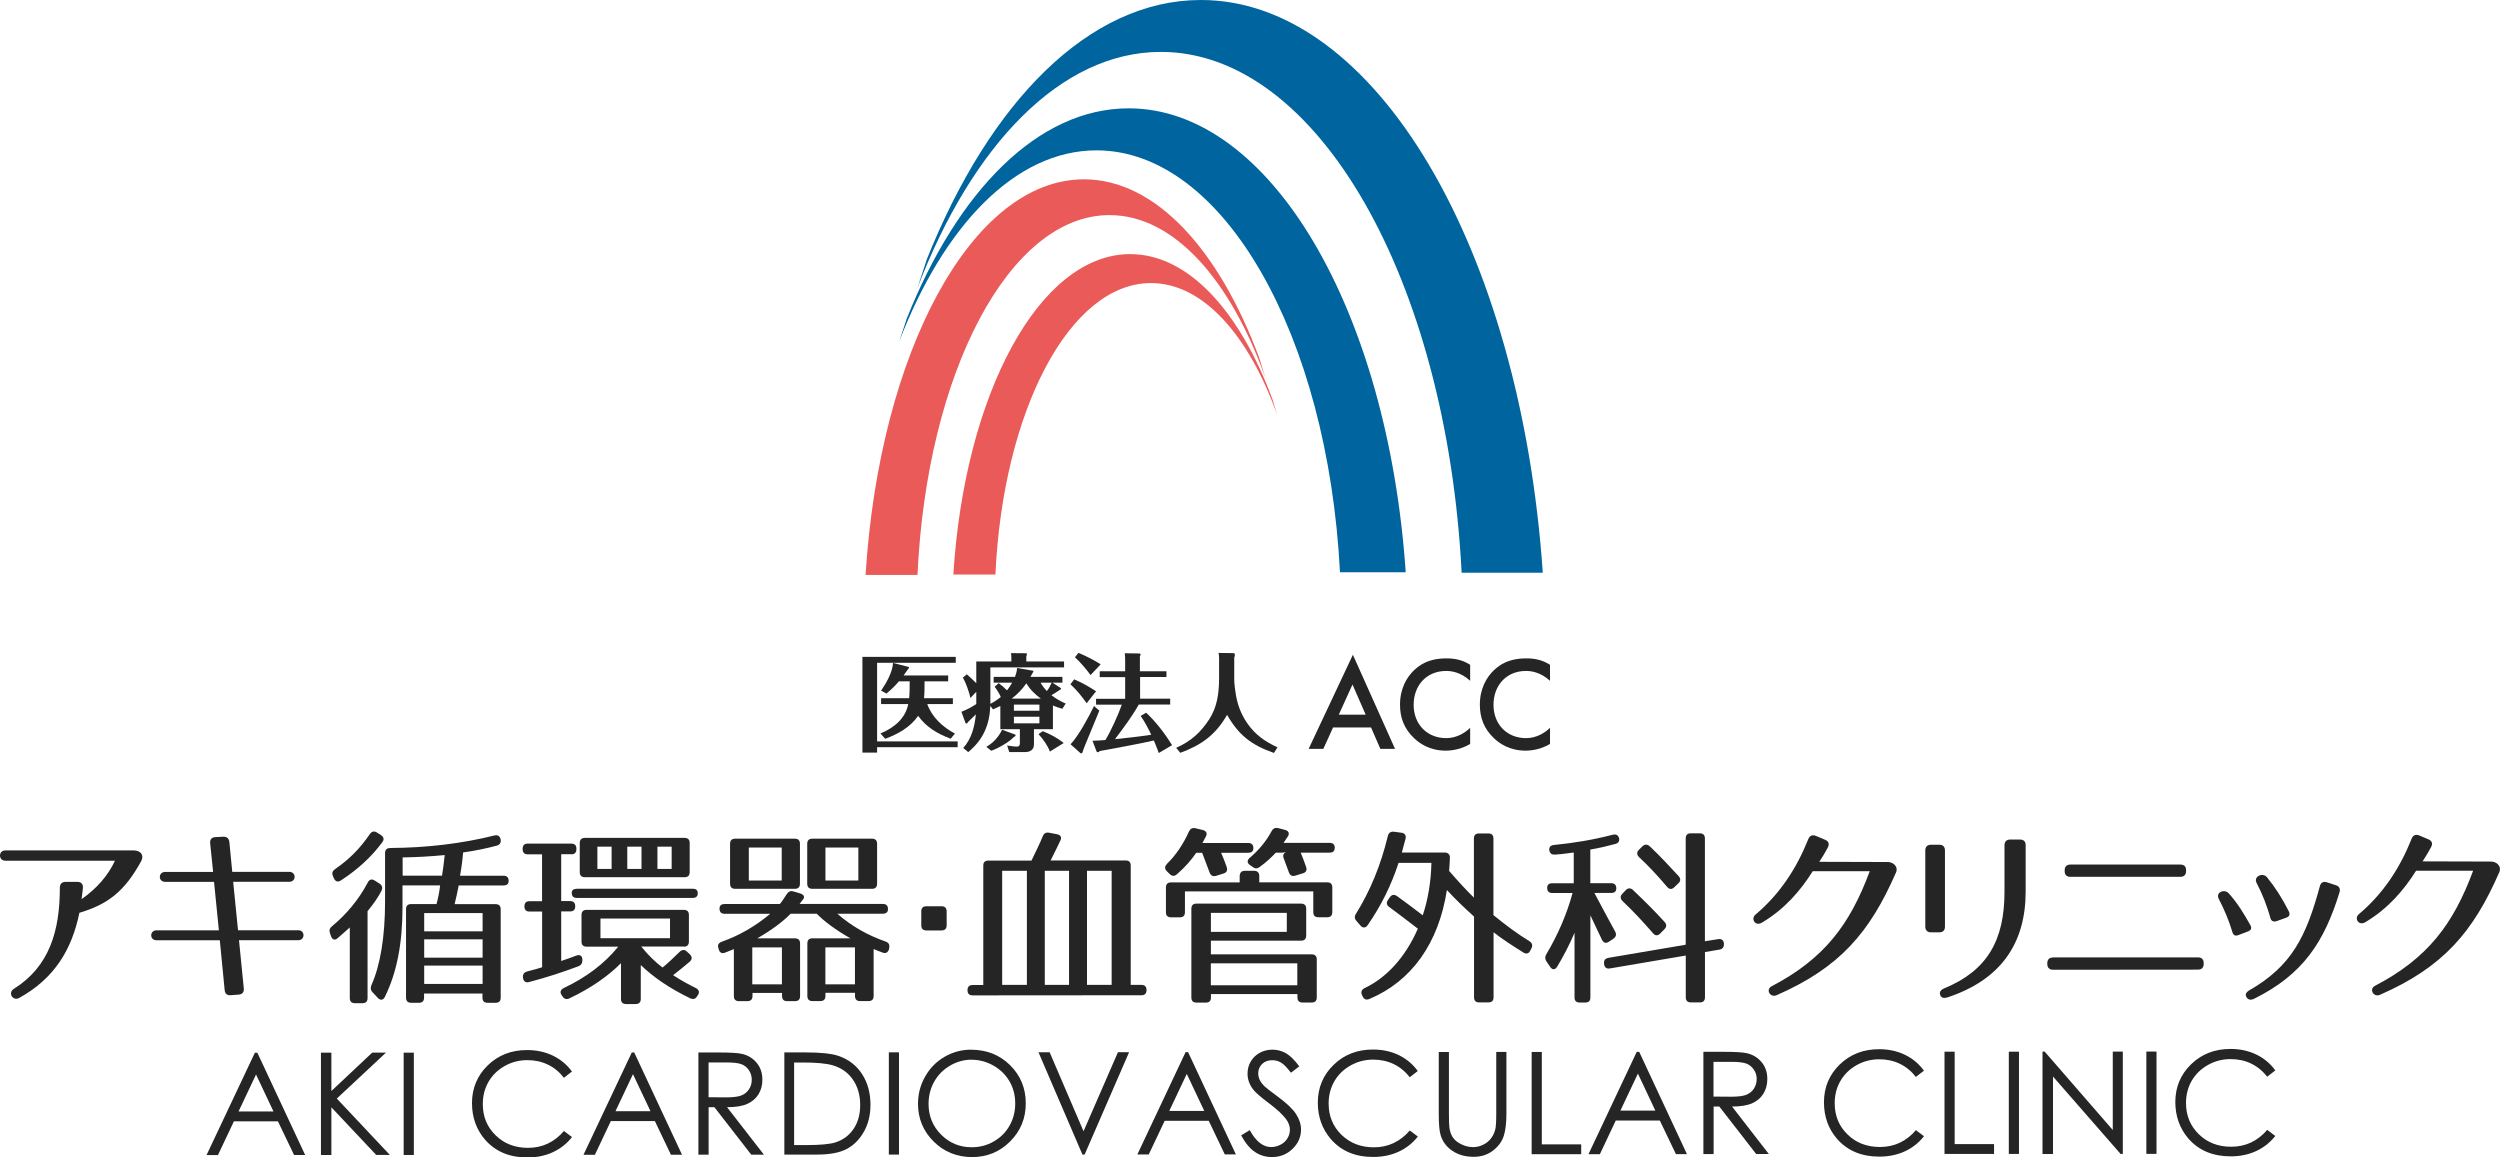 <svg width="324" height="150" viewBox="0 0 324 150" fill="none" xmlns="http://www.w3.org/2000/svg">
<g clip-path="url(#clip0_215_563)">
<path d="M18.325 111.555C16.142 115.564 13.95 117.204 10.288 118.3C9.32 123.031 7.06 126.819 2.481 129.334C1.657 129.784 0.986 128.663 1.784 128.161C6.44 125.248 7.757 120.584 7.757 115.038C7.757 114.562 8.028 114.29 8.504 114.29H10.025C10.518 114.29 10.773 114.562 10.747 115.063C10.696 115.564 10.645 116.057 10.569 116.533C12.591 115.114 14.001 113.466 14.901 111.547H0.688C-0.229 111.555 -0.229 110.213 0.688 110.213H17.323C18.24 110.213 18.691 110.85 18.317 111.547L18.325 111.555Z" fill="#252525"/>
<path d="M30.933 128.9L29.939 128.977C29.438 129.028 29.166 128.807 29.115 128.306L28.486 121.859H20.296C19.353 121.859 19.379 120.568 20.296 120.568H28.367L27.738 114.29H21.418C20.466 114.29 20.492 112.999 21.418 112.999H27.619L27.237 109.287C27.186 108.786 27.433 108.514 27.934 108.489L28.928 108.438C29.395 108.412 29.675 108.659 29.726 109.134L30.1 112.991H37.492C38.409 112.991 38.417 114.282 37.492 114.282H30.219L30.848 120.559H38.664C39.556 120.559 39.556 121.85 38.664 121.85H30.975L31.596 128.102C31.646 128.578 31.4 128.875 30.924 128.9H30.933Z" fill="#252525"/>
<path d="M49.453 115.42C49.054 116.218 48.434 117.119 47.635 118.087V129.342C47.635 129.792 47.423 130.013 46.973 130.013H46.004C45.554 130.013 45.333 129.792 45.333 129.342V120.202L43.778 121.57C43.404 121.918 43.056 121.799 42.886 121.298L42.759 120.924C42.631 120.551 42.733 120.279 43.039 120.032C44.849 118.537 46.488 116.618 47.661 114.375C47.882 113.95 48.205 113.874 48.578 114.129L49.173 114.503C49.521 114.732 49.623 115.046 49.445 115.42H49.453ZM49.547 109.151C48.23 110.944 46.437 112.642 44.169 114.112C43.795 114.358 43.472 114.265 43.269 113.815L43.15 113.534C42.971 113.161 43.099 112.863 43.447 112.617C45.189 111.419 46.607 110.043 47.924 108.106C48.17 107.75 48.493 107.656 48.867 107.903L49.368 108.225C49.742 108.472 49.819 108.794 49.547 109.143V109.151ZM50.592 109.899C55.349 109.873 59.878 109.321 64.083 108.276C64.508 108.174 64.805 108.353 64.882 108.803C64.958 109.202 64.78 109.499 64.355 109.601C63.055 109.95 61.619 110.255 60.022 110.476C59.971 111.079 59.878 112.048 59.623 113.492H65.247C65.697 113.492 65.918 113.713 65.918 114.163C65.918 114.562 65.689 114.757 65.247 114.757H59.444C59.342 115.361 59.172 116.108 58.918 117.178H64.219C64.669 117.178 64.89 117.399 64.89 117.841V129.291C64.89 129.741 64.678 129.962 64.227 129.962H63.199C62.749 129.962 62.528 129.741 62.528 129.291V128.764H54.959V129.291C54.959 129.741 54.729 129.962 54.287 129.962H53.293C52.843 129.962 52.622 129.733 52.622 129.291V117.841C52.622 117.391 52.835 117.17 53.285 117.17H56.573C56.777 116.388 56.947 115.598 57.04 114.749H52.163V117.62C52.163 122.275 51.424 126.063 49.878 129.198C49.657 129.648 49.283 129.673 48.961 129.325L48.289 128.603C48.018 128.331 47.992 128.025 48.137 127.677C49.283 125.112 49.904 121.425 49.904 116.822V110.578C49.904 110.128 50.116 109.907 50.566 109.907L50.592 109.899ZM57.635 110.816C55.791 110.994 53.999 111.096 52.181 111.122V113.483H57.286C57.414 112.71 57.533 111.81 57.635 110.816ZM62.545 118.334H54.976V120.703H62.545V118.334ZM62.545 121.74H54.976V124.11H62.545V121.74ZM62.545 125.146H54.976V127.516H62.545V125.146Z" fill="#252525"/>
<path d="M74.057 110.706H72.732V116.779H73.879C74.329 116.779 74.55 117 74.55 117.45C74.55 117.9 74.329 118.121 73.879 118.121H72.732V124.543C73.488 124.296 74.184 124.042 74.677 123.846C75.153 123.668 75.476 123.872 75.476 124.373V124.424C75.476 124.798 75.348 125.069 74.974 125.222C73.054 125.944 70.897 126.666 68.577 127.269C68.127 127.397 67.855 127.193 67.779 126.726V126.675C67.728 126.259 67.931 126.004 68.322 125.902C69.24 125.656 69.835 125.503 70.259 125.358V118.138H68.637C68.186 118.138 67.966 117.917 67.966 117.467C67.966 117.017 68.186 116.796 68.637 116.796H70.251V110.723H68.407C67.957 110.723 67.736 110.502 67.736 110.052V110.001C67.736 109.55 67.957 109.33 68.407 109.33H74.031C74.482 109.33 74.703 109.55 74.703 110.001V110.052C74.703 110.502 74.473 110.723 74.031 110.723L74.057 110.706ZM88.635 122.674H83.105C84.073 123.872 84.999 124.738 85.866 125.392C86.461 124.917 87.259 124.169 88.083 123.354C88.406 123.056 88.729 123.031 89.026 123.328L89.4 123.676C89.723 123.999 89.723 124.347 89.375 124.645C88.729 125.188 88.007 125.791 87.234 126.386C88.228 127.032 89.179 127.558 90.148 128.034C90.573 128.238 90.7 128.578 90.454 128.951L90.352 129.104C90.148 129.478 89.825 129.554 89.451 129.376C86.809 128.11 84.668 126.641 83.045 125.069V129.452C83.045 129.894 82.824 130.124 82.374 130.124H81.151C80.701 130.124 80.48 129.903 80.48 129.452V124.823C78.832 126.488 76.597 128.059 73.802 129.385C73.403 129.58 73.105 129.461 72.885 129.113L72.782 128.96C72.528 128.586 72.655 128.246 73.08 128.042C75.968 126.666 78.305 124.925 80.123 122.691H76.036C75.586 122.691 75.365 122.47 75.365 122.02V118.588C75.365 118.138 75.586 117.917 76.036 117.917H88.61C89.06 117.917 89.281 118.13 89.281 118.58V122.02C89.281 122.47 89.06 122.691 88.61 122.691L88.635 122.674ZM90.428 115.777C90.428 116.176 90.199 116.371 89.757 116.371H74.77C74.32 116.38 74.099 116.159 74.099 115.709C74.099 115.361 74.329 115.191 74.77 115.182H89.757C90.207 115.174 90.428 115.369 90.428 115.768V115.777ZM75.807 113.687C75.365 113.687 75.136 113.466 75.136 113.025V109.262C75.136 108.811 75.365 108.591 75.807 108.591H88.704C89.154 108.591 89.383 108.803 89.383 109.253V113.016C89.383 113.466 89.162 113.687 88.712 113.687H75.807ZM79.265 109.729H77.421V112.617H79.265V109.729ZM86.834 119.039H77.82V121.587H86.834V119.039ZM83.139 109.729H81.295V112.617H83.139V109.729ZM87.047 109.729H85.203V112.617H87.047V109.729Z" fill="#252525"/>
<path d="M104.047 116.584L103.63 117.153H114.411C114.862 117.153 115.083 117.374 115.083 117.815C115.083 118.215 114.862 118.41 114.411 118.418H108.515C110.435 120.092 112.5 121.23 114.794 122.029C115.193 122.181 115.32 122.453 115.244 122.844L115.218 122.997C115.091 123.447 114.794 123.617 114.369 123.447C114.021 123.328 113.672 123.175 113.222 122.997V129.07C113.222 129.52 113.001 129.741 112.551 129.741H111.48C111.03 129.741 110.809 129.52 110.809 129.07V128.671H106.978V129.07C106.978 129.52 106.748 129.741 106.298 129.741H105.304C104.854 129.741 104.633 129.52 104.633 129.07V122.275C104.633 121.833 104.854 121.604 105.304 121.604H110.206C108.286 120.508 106.816 119.412 105.848 118.418H102.466C101.464 119.446 100.003 120.542 98.134 121.612H103.019C103.469 121.612 103.69 121.833 103.69 122.275V129.079C103.69 129.529 103.469 129.75 103.019 129.75H102.025C101.574 129.75 101.354 129.529 101.354 129.079V128.68H97.522V129.079C97.522 129.529 97.301 129.75 96.851 129.75H95.78C95.33 129.75 95.109 129.529 95.109 129.079V123.005L93.988 123.456C93.563 123.634 93.24 123.456 93.147 123.005L93.096 122.852C92.968 122.453 93.147 122.181 93.572 122.037C95.814 121.239 97.853 120.066 99.824 118.427H93.92C93.469 118.427 93.249 118.206 93.249 117.756C93.249 117.357 93.478 117.161 93.92 117.161H101.065C101.294 116.906 101.608 116.431 101.957 115.887C102.186 115.539 102.458 115.411 102.857 115.539L103.698 115.785C104.174 115.938 104.344 116.235 104.072 116.584H104.047ZM103.002 115.191H95.288C94.837 115.191 94.617 114.97 94.617 114.52V109.364C94.617 108.913 94.837 108.693 95.288 108.693H103.002C103.452 108.693 103.673 108.913 103.673 109.364V114.52C103.673 114.97 103.452 115.191 103.002 115.191ZM97.046 109.839V114.12H101.311V109.839H97.046ZM101.337 122.785H97.496V127.567H101.337V122.785ZM113.01 115.191H105.287C104.837 115.191 104.616 114.97 104.616 114.52V109.364C104.616 108.913 104.837 108.693 105.287 108.693H113.001C113.451 108.693 113.672 108.913 113.672 109.364V114.52C113.672 114.97 113.451 115.191 113.001 115.191H113.01ZM110.801 122.785H106.969V127.567H110.801V122.785ZM111.243 109.839H106.978V114.12H111.243V109.839Z" fill="#252525"/>
<path d="M122.015 120.584H120.07C119.619 120.584 119.398 120.364 119.398 119.913V118.121C119.398 117.671 119.619 117.45 120.07 117.45H122.007C122.457 117.45 122.686 117.671 122.686 118.121V119.913C122.686 120.364 122.465 120.584 122.015 120.584Z" fill="#252525"/>
<path d="M137.426 108.922C137.078 109.669 136.653 110.544 136.16 111.513H145.871C146.321 111.513 146.542 111.725 146.542 112.184V127.643H147.918C148.369 127.643 148.59 127.864 148.59 128.314C148.59 128.764 148.369 128.985 147.918 128.985L126.059 129.002C125.609 129.002 125.388 128.773 125.388 128.331C125.388 127.89 125.609 127.66 126.059 127.66H127.435V112.201C127.427 111.75 127.648 111.53 128.098 111.53H133.68C134.172 110.502 134.699 109.457 135.141 108.387C135.285 108.013 135.557 107.843 135.956 107.92L136.984 108.115C137.46 108.217 137.63 108.514 137.426 108.939V108.922ZM129.882 112.855V127.643H133.085V112.855H129.882ZM135.404 112.855V127.643H138.548V112.855H135.404ZM140.875 112.855V127.643H144.07V112.855H140.875Z" fill="#252525"/>
<path d="M151.223 111.971C152.396 110.825 153.339 109.432 154.086 107.767C154.265 107.393 154.537 107.249 154.936 107.342L155.862 107.563C156.329 107.682 156.508 107.988 156.287 108.404L155.836 109.253H161.766C162.217 109.253 162.438 109.474 162.438 109.924C162.438 110.323 162.208 110.519 161.766 110.519H158.258C158.555 111.19 158.776 111.793 158.98 112.362C159.124 112.787 158.98 113.084 158.555 113.211L157.612 113.509C157.213 113.636 156.924 113.483 156.771 113.093L155.802 110.527H155.029C154.409 111.428 153.611 112.371 152.54 113.296C152.217 113.594 151.894 113.568 151.589 113.271L151.24 112.923C150.917 112.6 150.917 112.303 151.24 111.971H151.223ZM172.666 118.206C172.666 118.656 172.445 118.877 171.995 118.877H170.874C170.423 118.877 170.203 118.656 170.203 118.206V115.522H153.568V118.215C153.568 118.665 153.347 118.886 152.897 118.886H151.775C151.325 118.886 151.104 118.665 151.104 118.215V115.029C151.104 114.579 151.325 114.358 151.775 114.358H160.662V113.577C160.662 113.127 160.883 112.855 161.333 112.855H162.531C162.956 112.855 163.202 113.101 163.202 113.526V114.35H171.995C172.445 114.35 172.666 114.571 172.666 115.012V118.206ZM170.653 129.257C170.653 129.707 170.432 129.928 169.99 129.928H168.818C168.368 129.928 168.147 129.699 168.147 129.257V128.832H156.941V129.266C156.941 129.716 156.72 129.937 156.27 129.937H155.072C154.621 129.937 154.401 129.716 154.401 129.266V117.781C154.401 117.34 154.613 117.11 155.063 117.11H168.614C169.056 117.11 169.285 117.331 169.285 117.773V121.239C169.285 121.689 169.064 121.91 168.614 121.91H156.932V123.685H169.982C170.423 123.685 170.653 123.897 170.653 124.347V129.257ZM156.932 118.308V120.771H166.77V118.308H156.932ZM156.924 127.694H168.13V124.849H156.924V127.694ZM172.972 109.907C172.972 110.306 172.751 110.502 172.301 110.502H168.571C168.843 111.173 169.073 111.776 169.268 112.345C169.421 112.77 169.268 113.067 168.843 113.186L167.875 113.483C167.475 113.611 167.178 113.458 167.034 113.042C166.736 112.243 166.532 111.649 166.363 111.224C166.21 110.825 166.363 110.553 166.736 110.383C166.49 110.485 166.286 110.51 165.989 110.51H165.343C164.893 110.986 164.12 111.759 163.228 112.379C162.905 112.608 162.607 112.583 162.31 112.328L161.987 112.107C161.588 111.827 161.613 111.462 161.987 111.164C163.151 110.162 164.077 109.049 164.799 107.724C164.995 107.35 165.275 107.232 165.666 107.325L166.515 107.546C166.991 107.665 167.161 107.996 166.915 108.387C166.762 108.633 166.566 108.913 166.346 109.236H172.318C172.768 109.236 172.989 109.457 172.989 109.907H172.972Z" fill="#252525"/>
<path d="M182.156 108.718C182.003 109.287 181.833 109.865 181.68 110.485H187.236C187.653 110.485 187.908 110.731 187.908 111.156C187.882 111.725 187.857 112.269 187.806 112.872C188.953 114.188 190.006 115.352 191.017 116.329V108.684C191.017 108.234 191.238 108.013 191.688 108.013H192.878C193.328 108.013 193.549 108.234 193.549 108.684V118.597C195.222 119.964 196.743 121.086 198.213 121.978C198.561 122.207 198.663 122.496 198.493 122.869L198.34 123.167C198.145 123.591 197.822 123.693 197.423 123.439C195.928 122.513 194.611 121.646 193.566 120.822V129.24C193.566 129.69 193.345 129.911 192.895 129.911H191.705C191.255 129.911 191.034 129.69 191.034 129.24V118.784C189.76 117.637 188.562 116.49 187.517 115.344C186.455 122.241 182.938 127.176 177.466 129.469C177.067 129.639 176.77 129.512 176.591 129.121L176.515 128.951C176.336 128.552 176.464 128.255 176.863 128.051C179.65 126.734 182.114 124.118 183.753 120.355C182.258 119.217 181.035 118.266 180.041 117.544C179.692 117.297 179.641 116.974 179.888 116.626L180.109 116.303C180.355 115.93 180.703 115.879 181.052 116.134C181.952 116.779 182.946 117.518 184.39 118.622C185.062 116.601 185.461 114.265 185.512 111.827H181.255C180.312 114.715 178.996 117.382 177.254 119.896C176.982 120.296 176.6 120.296 176.311 119.947L175.793 119.353C175.538 119.056 175.512 118.75 175.742 118.41C177.534 115.539 178.953 112.158 179.871 108.319C179.973 107.92 180.244 107.75 180.669 107.792L181.612 107.92C182.063 107.971 182.258 108.268 182.164 108.718H182.156Z" fill="#252525"/>
<path d="M201.535 110.748C201.084 110.799 200.838 110.578 200.779 110.128C200.762 109.78 200.957 109.55 201.407 109.508C203.947 109.253 206.437 108.854 209.002 108.183C209.427 108.081 209.699 108.208 209.826 108.608C209.92 109.007 209.75 109.279 209.325 109.381C208.331 109.652 207.261 109.907 206.105 110.103V114.46H208.799C209.249 114.46 209.47 114.681 209.47 115.131C209.47 115.53 209.249 115.726 208.799 115.726H206.632C207.728 117.79 208.68 119.557 209.325 120.729C209.521 121.103 209.444 121.4 209.104 121.655L208.501 122.054C208.127 122.3 207.813 122.207 207.609 121.782C207.108 120.686 206.59 119.693 206.114 118.622V129.257C206.114 129.707 205.901 129.928 205.451 129.928H204.729C204.279 129.928 204.058 129.707 204.058 129.257V120.89C203.361 122.53 202.639 123.897 201.815 125.273C201.543 125.724 201.169 125.724 200.898 125.299L200.422 124.602C200.226 124.305 200.201 124.008 200.396 123.685C201.892 121.171 203.064 118.478 203.803 115.734H201.186C200.736 115.734 200.515 115.513 200.515 115.063C200.515 114.664 200.736 114.469 201.186 114.469H203.956V110.485C203.327 110.561 202.537 110.689 201.535 110.757V110.748ZM223.428 122.292V122.317C223.428 122.742 223.258 122.988 222.859 123.065L220.964 123.388V129.24C220.964 129.69 220.743 129.911 220.293 129.911H219.146C218.696 129.911 218.475 129.69 218.475 129.24V123.838L208.637 125.511C208.212 125.588 207.94 125.384 207.889 124.934V124.883C207.838 124.458 208.034 124.212 208.459 124.135L218.467 122.436V108.667C218.467 108.217 218.687 107.996 219.129 107.996H220.276C220.726 107.996 220.956 108.217 220.956 108.667V121.986L222.655 121.714C223.097 121.638 223.377 121.833 223.42 122.283L223.428 122.292ZM211.645 115.352C213.216 116.847 214.559 118.189 215.731 119.489C216.028 119.812 216.003 120.134 215.705 120.432L215.162 120.984C214.839 121.306 214.516 121.29 214.219 120.933C212.919 119.438 211.628 118.053 210.285 116.779C209.962 116.456 209.962 116.133 210.26 115.828L210.685 115.378C210.982 115.055 211.33 115.055 211.653 115.352H211.645ZM213.811 109.678C215.281 111.071 216.47 112.388 217.541 113.534C217.821 113.857 217.846 114.18 217.515 114.477L216.997 114.978C216.666 115.301 216.343 115.284 216.045 114.927C214.847 113.509 213.658 112.235 212.435 111.096C212.112 110.774 212.086 110.442 212.409 110.128L212.834 109.703C213.131 109.406 213.48 109.381 213.802 109.678H213.811Z" fill="#252525"/>
<path d="M245.712 113.093C242.331 120.839 238.448 125.392 230.233 128.985C229.409 129.334 228.789 128.238 229.604 127.822C236.401 124.254 239.731 119.871 242.322 112.906H234.931C233.343 115.445 231.244 117.866 228.33 119.582C227.489 120.083 226.86 119.09 227.506 118.537C230.666 115.87 232.833 112.557 234.354 108.752C234.532 108.302 234.88 108.149 235.331 108.327L236.52 108.828C236.987 109.024 237.123 109.372 236.894 109.822C236.545 110.468 236.248 110.994 235.772 111.691L244.514 111.716C245.364 111.666 246.061 112.311 245.712 113.11V113.093Z" fill="#252525"/>
<path d="M250.24 109.474H251.319C251.787 109.474 252.067 109.72 252.067 110.221V120.083C252.067 120.559 251.829 120.831 251.328 120.831H250.257C249.79 120.831 249.518 120.559 249.518 120.083V110.221C249.518 109.746 249.782 109.474 250.257 109.474H250.24ZM252.347 129.266C251.872 129.419 251.574 129.291 251.447 128.943C251.328 128.569 251.498 128.297 251.948 128.102C257.598 125.783 259.79 121.799 259.781 115.547V109.55C259.781 109.058 260.053 108.803 260.529 108.803H261.778C262.27 108.803 262.525 109.049 262.525 109.55V115.547C262.525 122.249 259.322 126.981 252.356 129.274L252.347 129.266Z" fill="#252525"/>
<path d="M266.068 124.076H284.843C285.319 124.067 285.6 124.322 285.6 124.815V124.917C285.6 125.392 285.345 125.664 284.852 125.664L266.076 125.681C265.601 125.681 265.329 125.409 265.329 124.934V124.84C265.329 124.339 265.601 124.093 266.076 124.093L266.068 124.076ZM268.328 112.048H282.567C283.068 112.048 283.314 112.286 283.314 112.787V112.889C283.314 113.364 283.068 113.636 282.567 113.636H268.328C267.827 113.636 267.58 113.373 267.58 112.897V112.795C267.58 112.294 267.86 112.048 268.328 112.048Z" fill="#252525"/>
<path d="M289.304 120.754C288.853 119.259 288.276 117.892 287.553 116.499C287.103 115.632 288.301 115.157 288.845 115.777C289.966 117.017 290.765 118.342 291.614 119.837C291.886 120.279 291.767 120.559 291.292 120.729L290.119 121.179C289.694 121.357 289.423 121.213 289.304 120.763V120.754ZM303.194 115.666C301.232 122.02 298.521 126.276 292.124 129.444C291.699 129.648 291.351 129.571 291.156 129.249C290.935 128.9 291.079 128.603 291.504 128.348C297.026 125.188 298.895 121.332 300.654 114.851C300.781 114.375 301.104 114.197 301.58 114.35L302.727 114.723C303.177 114.868 303.347 115.191 303.194 115.666ZM294.231 118.911C293.781 117.365 293.237 115.921 292.456 114.435C292.005 113.56 293.28 113.042 293.798 113.687C294.894 115.038 295.718 116.329 296.61 118.07C296.839 118.52 296.712 118.792 296.262 118.945L295.072 119.37C294.622 119.523 294.342 119.37 294.223 118.92L294.231 118.911Z" fill="#252525"/>
<path d="M323.907 113.042C320.525 120.788 316.643 125.341 308.427 128.934C307.603 129.283 306.983 128.187 307.799 127.762C314.604 124.203 317.934 119.812 320.517 112.846H313.126C311.528 115.386 309.438 117.807 306.533 119.523C305.683 120.024 305.063 119.03 305.709 118.478C308.869 115.811 311.036 112.498 312.548 108.693C312.718 108.242 313.075 108.098 313.516 108.268L314.706 108.769C315.181 108.964 315.309 109.313 315.08 109.763C314.731 110.408 314.434 110.935 313.967 111.632L322.709 111.657C323.55 111.606 324.246 112.252 323.907 113.05V113.042Z" fill="#252525"/>
<path d="M33.354 136.435L39.547 149.686H38.112L36.022 145.328H30.313L28.248 149.694H26.77L33.031 136.435H33.354ZM33.184 139.246L30.916 144.046H35.444L33.176 139.246H33.184Z" fill="#252525"/>
<path d="M41.586 136.426H42.946V141.395L48.239 136.418H50.023L43.651 142.372L50.524 149.677H48.757L42.946 143.51V149.686H41.595V136.435L41.586 136.426Z" fill="#252525"/>
<path d="M52.308 136.426H53.633V149.686H52.316V136.426H52.308Z" fill="#252525"/>
<path d="M74.125 138.873L73.08 139.68C72.502 138.932 71.814 138.354 70.999 137.972C70.191 137.581 69.308 137.395 68.339 137.395C67.286 137.395 66.3 137.649 65.4 138.159C64.499 138.669 63.803 139.348 63.31 140.206C62.817 141.056 62.571 142.024 62.571 143.094C62.571 144.708 63.123 146.059 64.236 147.138C65.34 148.225 66.742 148.76 68.433 148.76C70.293 148.76 71.84 148.029 73.088 146.577L74.133 147.367C73.471 148.208 72.647 148.862 71.661 149.321C70.676 149.779 69.571 150.009 68.348 150.009C66.028 150.009 64.202 149.236 62.86 147.698C61.738 146.39 61.177 144.827 61.169 142.975C61.169 141.039 61.849 139.399 63.208 138.074C64.567 136.749 66.266 136.087 68.314 136.087C69.554 136.087 70.676 136.333 71.67 136.817C72.664 137.31 73.488 137.989 74.125 138.873Z" fill="#252525"/>
<path d="M82.196 136.401L88.389 149.652H86.953L84.872 145.294H79.163L77.098 149.66H75.62L81.881 136.401H82.204H82.196ZM82.034 139.212L79.766 144.012H84.303L82.034 139.212Z" fill="#252525"/>
<path d="M90.513 136.401H93.155C94.625 136.401 95.627 136.46 96.146 136.579C96.936 136.758 97.573 137.148 98.066 137.743C98.558 138.329 98.805 139.059 98.805 139.926C98.805 140.648 98.635 141.285 98.295 141.829C97.955 142.372 97.471 142.788 96.842 143.069C96.214 143.349 95.339 143.493 94.226 143.493L99 149.643H97.361L92.586 143.493H91.838V149.643H90.513V136.392V136.401ZM91.83 142.202L94.115 142.219C94.999 142.219 95.653 142.134 96.078 141.973C96.502 141.803 96.834 141.531 97.072 141.166C97.318 140.792 97.428 140.385 97.428 139.926C97.428 139.467 97.31 139.076 97.063 138.711C96.825 138.346 96.511 138.091 96.12 137.93C95.729 137.777 95.075 137.692 94.166 137.692H91.83V142.202Z" fill="#252525"/>
<path d="M101.651 149.652V136.392H104.386C106.374 136.392 107.81 136.545 108.711 136.859C109.994 137.31 111.005 138.091 111.727 139.204C112.449 140.317 112.814 141.642 112.814 143.179C112.814 144.504 112.525 145.676 111.956 146.679C111.378 147.69 110.639 148.437 109.722 148.913C108.804 149.397 107.521 149.635 105.873 149.635H101.659L101.651 149.652ZM104.454 148.403C106.29 148.403 107.555 148.284 108.269 148.055C109.272 147.732 110.053 147.146 110.622 146.305C111.192 145.464 111.48 144.428 111.48 143.213C111.48 141.931 111.166 140.843 110.546 139.934C109.926 139.026 109.059 138.405 107.955 138.074C107.131 137.819 105.754 137.692 103.86 137.7H102.917V148.403H104.454Z" fill="#252525"/>
<path d="M115.185 136.384H116.51V149.635H115.193V136.384H115.185Z" fill="#252525"/>
<path d="M125.864 136.044C127.877 136.044 129.559 136.715 130.91 138.049C132.261 139.391 132.94 141.039 132.94 142.992C132.94 144.929 132.269 146.577 130.919 147.927C129.568 149.278 127.928 149.958 125.983 149.958C124.037 149.958 122.355 149.287 121.004 147.944C119.653 146.602 118.974 144.971 118.974 143.06C118.974 141.786 119.279 140.605 119.9 139.518C120.511 138.431 121.352 137.581 122.414 136.961C123.476 136.35 124.632 136.036 125.864 136.036V136.044ZM125.923 137.335C124.938 137.335 124.012 137.59 123.136 138.1C122.253 138.618 121.565 139.306 121.081 140.172C120.588 141.039 120.341 142.007 120.341 143.069C120.341 144.649 120.894 145.974 121.981 147.061C123.077 148.148 124.385 148.683 125.932 148.683C126.96 148.683 127.911 148.437 128.786 147.936C129.661 147.435 130.349 146.755 130.834 145.889C131.326 145.022 131.573 144.063 131.573 143.001C131.573 141.939 131.326 140.996 130.834 140.147C130.341 139.297 129.653 138.618 128.761 138.108C127.869 137.598 126.917 137.344 125.923 137.344V137.335Z" fill="#252525"/>
<path d="M134.589 136.375H136.033L140.425 146.611L144.885 136.367H146.33L140.57 149.626H140.281L134.589 136.375Z" fill="#252525"/>
<path d="M153.976 136.358L160.169 149.609H158.733L156.652 145.252H150.943L148.878 149.618H147.4L153.653 136.358H153.976ZM153.806 139.178L151.538 143.978H156.074L153.806 139.178Z" fill="#252525"/>
<path d="M160.849 147.146L161.97 146.466C162.769 147.927 163.686 148.658 164.723 148.658C165.173 148.658 165.581 148.556 165.972 148.344C166.371 148.14 166.66 147.86 166.864 147.511C167.076 147.163 167.17 146.789 167.17 146.407C167.17 145.965 167.017 145.524 166.719 145.099C166.303 144.513 165.547 143.799 164.451 142.975C163.338 142.143 162.658 141.54 162.387 141.166C161.919 140.546 161.681 139.866 161.681 139.144C161.681 138.567 161.817 138.04 162.098 137.564C162.378 137.089 162.769 136.715 163.262 136.443C163.763 136.171 164.307 136.036 164.901 136.036C165.521 136.036 166.108 136.188 166.651 136.494C167.195 136.8 167.773 137.369 168.385 138.202L167.306 139.026C166.804 138.363 166.38 137.93 166.031 137.717C165.683 137.505 165.292 137.403 164.884 137.403C164.349 137.403 163.907 137.564 163.576 137.887C163.245 138.21 163.066 138.609 163.066 139.085C163.066 139.374 163.126 139.654 163.245 139.926C163.364 140.198 163.593 140.495 163.907 140.809C164.077 140.979 164.655 141.421 165.615 142.134C166.762 142.984 167.552 143.731 167.977 144.394C168.401 145.056 168.614 145.719 168.614 146.382C168.614 147.341 168.249 148.182 167.518 148.887C166.787 149.601 165.904 149.949 164.859 149.958C164.052 149.958 163.321 149.745 162.667 149.312C162.013 148.887 161.41 148.165 160.857 147.155L160.849 147.146Z" fill="#252525"/>
<path d="M183.745 138.805L182.7 139.612C182.122 138.864 181.434 138.295 180.618 137.904C179.811 137.514 178.919 137.327 177.959 137.327C176.906 137.327 175.92 137.581 175.02 138.091C174.119 138.601 173.422 139.28 172.93 140.138C172.437 140.996 172.191 141.956 172.191 143.026C172.191 144.64 172.751 145.991 173.856 147.07C174.969 148.148 176.362 148.692 178.053 148.692C179.905 148.692 181.459 147.961 182.708 146.509L183.753 147.299C183.091 148.14 182.266 148.794 181.281 149.253C180.295 149.711 179.191 149.941 177.968 149.941C175.648 149.941 173.822 149.176 172.479 147.63C171.358 146.322 170.789 144.751 170.789 142.907C170.789 140.971 171.468 139.331 172.836 138.006C174.187 136.681 175.895 136.019 177.942 136.019C179.183 136.019 180.295 136.265 181.298 136.749C182.292 137.242 183.108 137.921 183.745 138.805Z" fill="#252525"/>
<path d="M186.455 136.341H187.78V144.343C187.78 145.294 187.806 145.889 187.84 146.118C187.908 146.645 188.061 147.078 188.298 147.426C188.536 147.775 188.91 148.072 189.411 148.31C189.904 148.548 190.405 148.666 190.915 148.666C191.357 148.666 191.773 148.573 192.172 148.378C192.572 148.199 192.912 147.936 193.183 147.605C193.455 147.273 193.651 146.874 193.778 146.407C193.872 146.076 193.914 145.379 193.914 144.334V136.333H195.231V144.334C195.231 145.524 195.12 146.475 194.891 147.205C194.662 147.936 194.194 148.573 193.506 149.108C192.818 149.643 191.977 149.924 190.992 149.924C189.921 149.924 189.004 149.669 188.239 149.159C187.483 148.65 186.973 147.978 186.71 147.129C186.54 146.611 186.463 145.677 186.463 144.334V136.333L186.455 136.341Z" fill="#252525"/>
<path d="M198.493 136.333H199.819V148.31H204.924V149.584H198.502V136.333H198.493Z" fill="#252525"/>
<path d="M212.443 136.324L218.628 149.575H217.201L215.111 145.218H209.402L207.346 149.584H205.867L212.12 136.324H212.443ZM212.273 139.136L210.005 143.935H214.533L212.273 139.136Z" fill="#252525"/>
<path d="M220.752 136.316H223.386C224.855 136.316 225.858 136.375 226.385 136.494C227.175 136.673 227.812 137.063 228.305 137.658C228.797 138.244 229.044 138.975 229.044 139.841C229.044 140.563 228.874 141.192 228.534 141.744C228.203 142.287 227.71 142.704 227.081 142.984C226.453 143.264 225.578 143.409 224.473 143.409L229.239 149.558H227.599L222.825 143.409H222.086V149.567H220.76V136.307L220.752 136.316ZM222.069 137.615V142.117L224.354 142.134C225.238 142.134 225.892 142.049 226.317 141.888C226.733 141.718 227.073 141.446 227.311 141.081C227.549 140.707 227.667 140.3 227.667 139.841C227.667 139.382 227.548 138.992 227.302 138.635C227.056 138.27 226.75 138.006 226.359 137.853C225.968 137.7 225.314 137.615 224.405 137.615H222.069Z" fill="#252525"/>
<path d="M249.34 138.762L248.295 139.569C247.717 138.822 247.021 138.253 246.214 137.862C245.406 137.471 244.514 137.284 243.546 137.284C242.492 137.284 241.507 137.539 240.606 138.049C239.706 138.558 239.009 139.238 238.516 140.096C238.015 140.954 237.777 141.914 237.777 142.984C237.777 144.598 238.33 145.948 239.442 147.027C240.547 148.114 241.949 148.649 243.639 148.649C245.5 148.649 247.055 147.919 248.303 146.466L249.348 147.256C248.686 148.097 247.862 148.751 246.876 149.21C245.891 149.669 244.786 149.898 243.563 149.898C241.244 149.898 239.417 149.125 238.075 147.588C236.945 146.28 236.392 144.717 236.384 142.865C236.384 140.928 237.064 139.289 238.423 137.964C239.791 136.639 241.49 135.976 243.537 135.976C244.778 135.976 245.891 136.222 246.893 136.707C247.896 137.191 248.703 137.887 249.348 138.762H249.34Z" fill="#252525"/>
<path d="M251.999 136.299H253.324V148.276H258.43V149.55H252.008V136.299H251.999Z" fill="#252525"/>
<path d="M260.333 136.299H261.659V149.55H260.342V136.299H260.333Z" fill="#252525"/>
<path d="M264.709 136.29H264.989L273.816 146.449V136.29H275.116V149.55H274.827L266.068 139.518V149.558H264.709V136.29Z" fill="#252525"/>
<path d="M278.157 136.282H279.483V149.541H278.166V136.282H278.157Z" fill="#252525"/>
<path d="M294.868 138.737L293.823 139.544C293.246 138.796 292.549 138.227 291.742 137.836C290.935 137.446 290.051 137.259 289.083 137.259C288.029 137.259 287.044 137.514 286.143 138.023C285.243 138.533 284.546 139.212 284.045 140.07C283.552 140.928 283.306 141.888 283.306 142.958C283.306 144.572 283.866 145.923 284.971 147.002C286.075 148.08 287.477 148.624 289.168 148.616C291.028 148.616 292.583 147.885 293.832 146.432L294.877 147.222C294.214 148.063 293.39 148.717 292.405 149.176C291.419 149.635 290.315 149.864 289.1 149.864C286.78 149.864 284.954 149.091 283.612 147.554C282.49 146.246 281.929 144.674 281.921 142.831C281.921 140.894 282.601 139.255 283.968 137.93C285.328 136.605 287.027 135.942 289.074 135.942C290.315 135.942 291.428 136.188 292.43 136.673C293.433 137.165 294.248 137.845 294.877 138.728L294.868 138.737Z" fill="#252525"/>
<path d="M124.113 96.079V96.835H113.672V97.54H111.769V85.129H123.867V85.903H113.672V96.087H124.113V96.079ZM123.757 95.076L123.204 95.739C121.514 95.102 120.053 94.252 118.991 92.774C117.997 94.235 116.348 95.161 114.717 95.747L114.114 95.059C115.839 94.329 117.342 93.148 117.708 91.245H114.191V90.489H117.827C117.895 89.759 117.895 89.028 117.895 88.298H116.501C116.009 88.892 115.465 89.402 114.879 89.886L114.191 89.513C114.862 88.519 115.669 87.126 115.737 85.919L117.572 86.387C117.81 86.438 117.818 86.455 117.818 86.497C117.818 86.565 117.793 86.608 117.682 86.718C117.504 86.981 117.3 87.27 117.105 87.542H122.882V88.298H119.823C119.823 89.028 119.823 89.759 119.755 90.489H123.493V91.245H120.171C120.792 92.97 122.185 94.235 123.765 95.076H123.757Z" fill="#252525"/>
<path d="M138.123 91.169L137.681 91.857C137.265 91.746 136.857 91.611 136.458 91.432V94.507H134.002V96.41C134.002 96.741 133.951 97.013 133.671 97.234C133.391 97.455 133.051 97.472 132.703 97.472H130.8L130.528 96.622C130.944 96.673 131.386 96.758 131.794 96.758C132.108 96.758 132.176 96.563 132.176 96.299V94.507H129.644V91.492C129.33 91.653 129.007 91.797 128.693 91.933L128.344 91.475C128.251 93.955 127.41 95.883 125.481 97.472L124.836 96.936C125.923 95.739 126.314 94.15 126.475 92.579C126.169 92.885 125.813 93.216 125.481 93.547C125.43 93.658 125.345 93.768 125.235 93.768C125.141 93.768 125.107 93.658 125.082 93.573L124.598 92.248C125.286 91.984 125.923 91.645 126.526 91.245V89.657L125.77 90.455C125.609 89.708 125.167 88.468 124.793 87.814L125.303 87.389C125.728 87.763 126.127 88.145 126.526 88.544V85.724H131.071V85.214C131.071 85.019 131.054 84.832 131.029 84.645L132.941 84.662C133.008 84.662 133.093 84.662 133.093 84.773C133.093 84.815 133.042 85.011 133.008 85.079V85.724H137.902V86.497H128.353V91.22C128.837 90.974 129.287 90.668 129.704 90.328C129.5 89.861 129.211 89.402 128.905 89.003L129.432 88.536C129.814 88.808 130.179 89.139 130.511 89.47C130.757 89.156 130.978 88.825 131.173 88.476H128.778V87.72H131.547C131.683 87.347 131.794 86.973 131.811 86.573L133.867 86.922C133.918 86.939 133.934 86.947 133.934 87.007C133.934 87.032 133.892 87.117 133.782 87.296C133.697 87.431 133.629 87.567 133.544 87.72H137.69V88.476H136.407L137.426 89.139C137.426 89.139 137.52 89.19 137.52 89.249C137.52 89.292 137.469 89.334 137.324 89.428C136.976 89.665 136.619 89.895 136.262 90.099C136.832 90.54 137.452 90.897 138.106 91.177L138.123 91.169ZM129.865 94.575L131.488 95.17C131.573 95.195 131.624 95.221 131.624 95.297C131.624 95.382 131.539 95.45 131.377 95.535C130.868 96.104 129.534 96.903 128.472 97.302L127.826 96.792C128.71 96.299 129.423 95.501 129.865 94.584V94.575ZM134.895 90.54C134.164 90.005 133.476 89.351 133.017 88.553C132.49 89.326 131.845 89.988 131.114 90.54H134.895ZM134.708 91.313H131.403V92.112H134.708V91.313ZM131.403 92.885V93.743H134.708V92.885H131.403ZM134.589 95.144L135.141 94.762C136.118 95.144 137.027 95.628 137.86 96.291L136.067 97.404C135.778 96.605 135.175 95.781 134.589 95.144ZM136.296 88.476H134.861C135.081 88.875 135.353 89.232 135.676 89.555C135.948 89.224 136.118 88.867 136.296 88.476Z" fill="#252525"/>
<path d="M142.048 89.589L140.833 91.135C140.213 90.269 139.525 89.402 138.726 88.68L139.21 88.043C140.204 88.459 141.156 89.003 142.048 89.589ZM141.785 91.5L142.473 92.103C141.835 93.649 141.207 95.178 140.57 96.716C140.502 96.894 140.434 97.089 140.366 97.268C140.315 97.54 140.23 97.641 140.119 97.641C140.068 97.641 140.034 97.616 139.915 97.506L138.743 96.461C139.788 95.357 141.088 92.936 141.785 91.5ZM142.643 86.098L141.334 87.491C140.782 86.718 140.026 85.835 139.312 85.18L139.771 84.611C140.774 85.028 141.725 85.52 142.651 86.098H142.643ZM151.172 86.981V87.737H147.757V90.549H151.656V91.305H147.587C146.678 92.919 145.591 94.346 144.503 95.798C146.075 95.628 147.647 95.467 149.201 95.221C148.802 94.38 148.36 93.556 147.833 92.783L148.539 92.367C149.847 93.581 150.994 95.11 151.903 96.571L150.178 97.591C149.983 97.038 149.762 96.503 149.541 95.968C147.213 96.495 144.868 96.894 142.524 97.336C142.456 97.421 142.371 97.489 142.277 97.489C142.15 97.489 142.124 97.421 142.082 97.31L141.589 96.002C142.141 95.985 142.694 95.96 143.254 95.909C143.959 94.779 144.894 92.715 145.387 91.322H142.048V90.566H145.82V87.754H142.524V86.998H145.82V85.775C145.82 85.401 145.82 85.028 145.769 84.662L147.613 84.688C147.774 84.688 147.816 84.73 147.816 84.824C147.816 84.892 147.774 85.002 147.731 85.07V86.998H151.147L151.172 86.981Z" fill="#252525"/>
<path d="M159.838 84.637C159.974 84.637 160.042 84.747 160.042 84.875C160.042 85.002 159.999 85.112 159.957 85.223V88.017C159.957 88.706 160.067 89.411 160.178 90.082C160.399 91.373 160.84 92.537 161.571 93.624C162.607 95.17 163.89 96.087 165.564 96.852L165.105 97.582C162.2 96.563 160.56 95.306 159.031 92.647C157.544 95.238 155.709 96.563 152.965 97.565L152.43 96.919C154.384 96.053 155.615 94.898 156.703 93.242C157.748 91.645 157.994 89.835 157.994 87.831V85.214C157.994 85.019 157.952 84.815 157.926 84.62L159.829 84.645L159.838 84.637Z" fill="#252525"/>
<path d="M177.696 94.278H172.768L171.502 97.055H169.599L175.334 84.858L180.797 97.055H178.894L177.687 94.278H177.696ZM176.991 92.621L175.283 88.714L173.507 92.621H176.999H176.991Z" fill="#252525"/>
<path d="M190.533 88.23C189.258 87.075 188.061 86.956 187.406 86.956C184.9 86.956 183.209 88.808 183.209 91.347C183.209 93.887 184.977 95.662 187.423 95.662C188.808 95.662 189.879 94.957 190.533 94.329V96.418C189.377 97.106 188.162 97.285 187.372 97.285C185.282 97.285 183.966 96.333 183.294 95.696C181.944 94.431 181.442 92.97 181.442 91.339C181.442 89.215 182.326 87.746 183.294 86.828C184.484 85.707 185.869 85.325 187.457 85.325C188.511 85.325 189.53 85.512 190.533 86.157V88.23Z" fill="#252525"/>
<path d="M200.881 88.23C199.606 87.075 198.408 86.956 197.754 86.956C195.248 86.956 193.557 88.808 193.557 91.347C193.557 93.887 195.324 95.662 197.771 95.662C199.156 95.662 200.226 94.957 200.881 94.329V96.418C199.725 97.106 198.51 97.285 197.72 97.285C195.63 97.285 194.313 96.333 193.642 95.696C192.291 94.431 191.79 92.97 191.79 91.339C191.79 89.215 192.674 87.746 193.642 86.828C194.832 85.707 196.216 85.325 197.805 85.325C198.859 85.325 199.878 85.512 200.881 86.157V88.23Z" fill="#252525"/>
<path d="M182.182 74.163C179.854 40.229 164.655 14.033 146.27 14.041C134.538 14.041 124.122 24.727 117.521 41.274L116.527 44.297C122.287 29.263 131.59 19.494 142.09 19.486C158.555 19.477 172.097 43.474 173.66 74.163H182.182Z" fill="#00659F"/>
<path d="M189.428 74.231C187.491 36.338 170.772 6.719 150.442 6.727C137.477 6.736 126 18.789 118.889 37.349L120.112 33.62C128.276 13.192 141.139 0.009 155.616 6.6888e-06C178.308 -0.017 197.074 32.329 199.946 74.223H189.42L189.428 74.231Z" fill="#00659F"/>
<path d="M123.553 74.461C125.014 51.033 134.716 32.932 146.474 32.932C153.976 32.932 160.653 40.288 164.893 51.705L165.53 53.786C161.834 43.414 155.879 36.678 149.159 36.687C138.624 36.687 129.976 53.267 129.007 74.461H123.553Z" fill="#EA5A58"/>
<path d="M112.177 74.52C113.987 45.597 125.966 23.249 140.476 23.24C149.737 23.24 157.986 32.329 163.211 46.421L164.001 48.995C159.439 36.185 152.081 27.87 143.79 27.878C130.783 27.878 120.112 48.349 118.906 74.512H112.169L112.177 74.52Z" fill="#EA5A58"/>
</g>
<defs>
<clipPath id="clip0_215_563">
<rect width="324" height="150" fill="white"/>
</clipPath>
</defs>
</svg>
